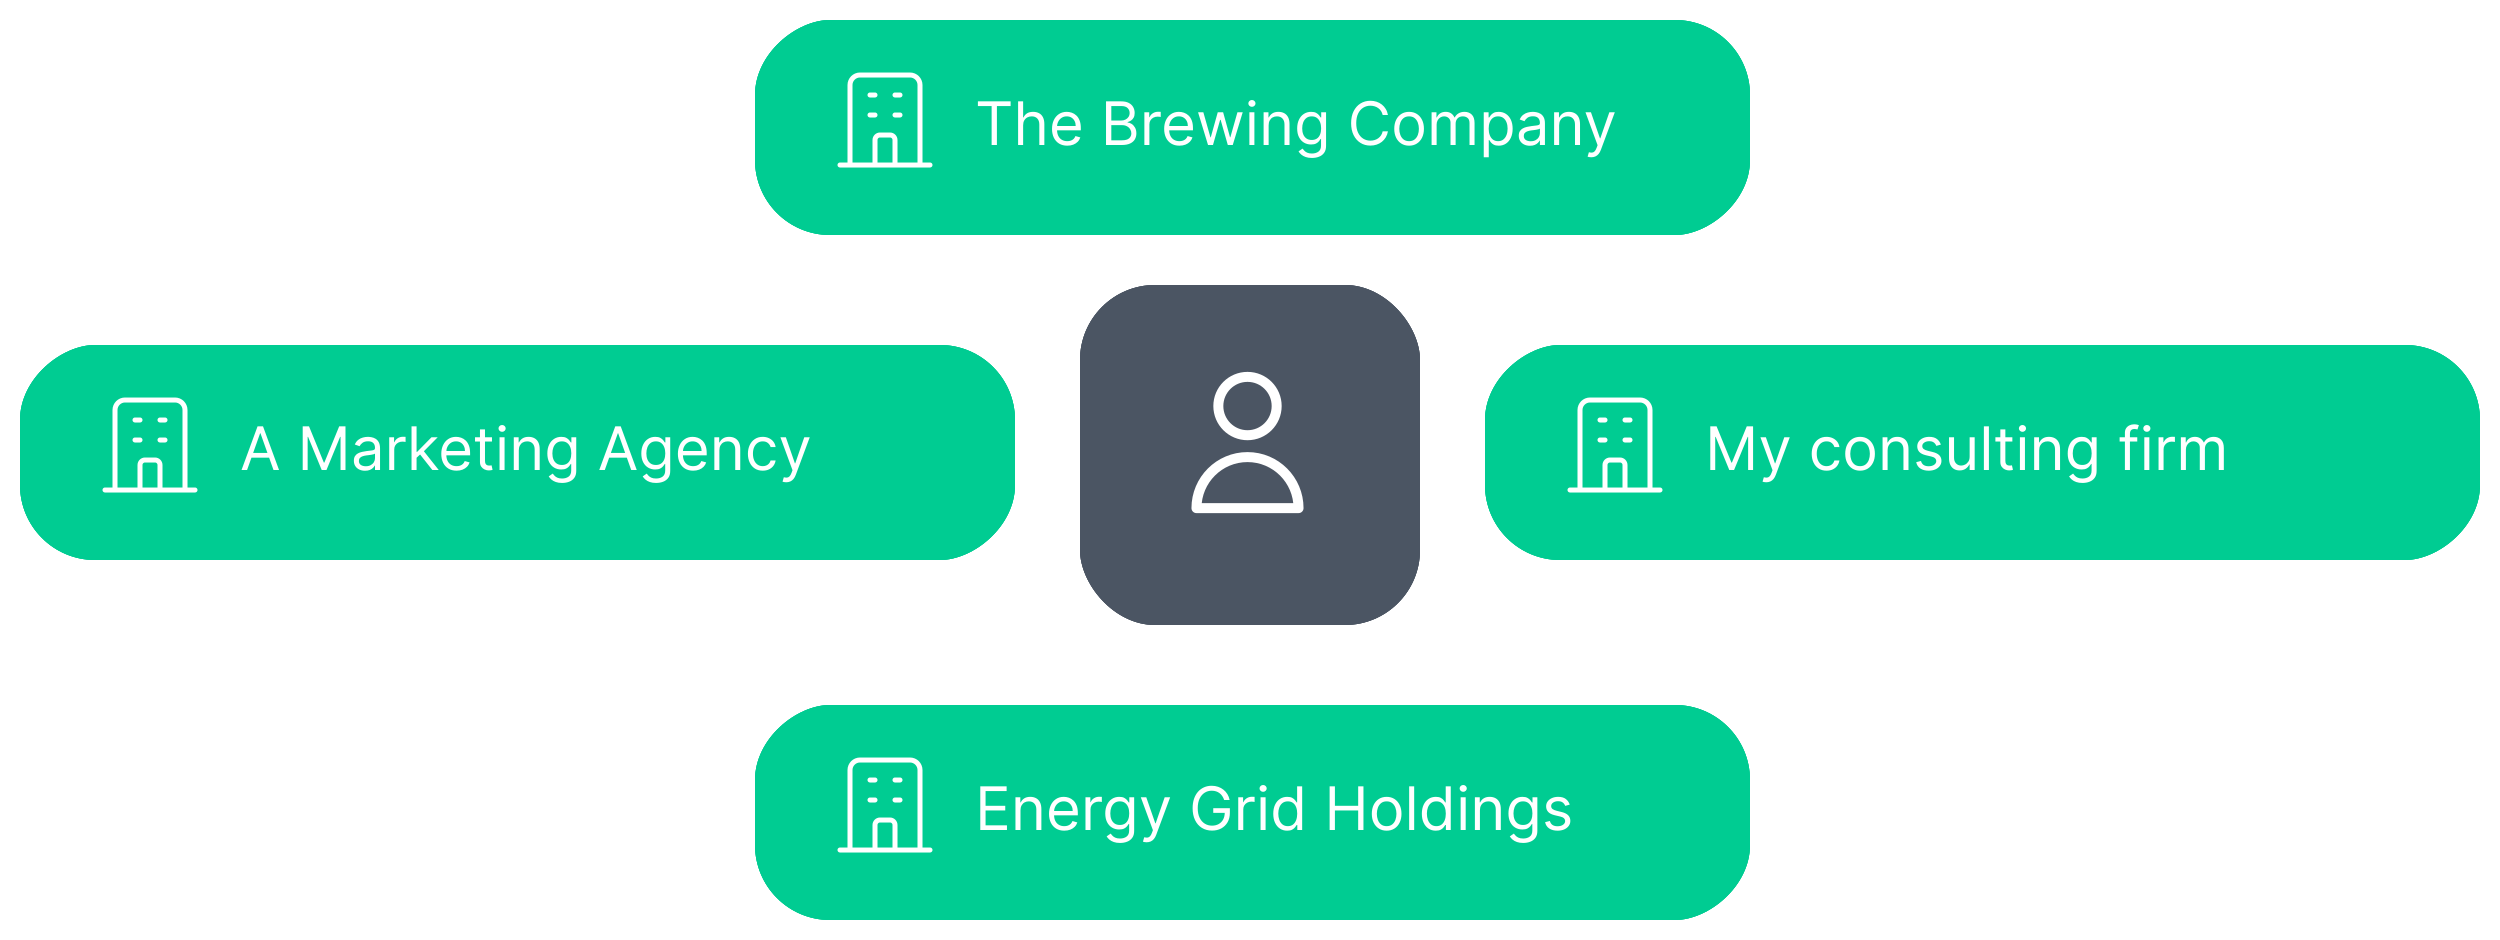 <svg width="500" height="188" viewBox="0 0 500 188" fill="none" xmlns="http://www.w3.org/2000/svg">
<g filter="url(#filter0_d_50_118)">
<rect x="216" y="55" width="68" height="68" rx="15" fill="#4B5563"/>
<rect x="216" y="55" width="68" height="68" rx="15" fill="#4B5563"/>
<rect x="216" y="55" width="68" height="68" rx="15" fill="#4B5563"/>
</g>
<path d="M255.333 81.208C255.333 84.43 252.722 87.042 249.5 87.042C246.278 87.042 243.667 84.43 243.667 81.208C243.667 77.987 246.278 75.375 249.5 75.375C252.722 75.375 255.333 77.987 255.333 81.208Z" stroke="white" stroke-width="2" stroke-linecap="round" stroke-linejoin="round"/>
<path d="M249.5 91.417C243.862 91.417 239.292 95.987 239.292 101.625H259.708C259.708 95.987 255.138 91.417 249.5 91.417Z" stroke="white" stroke-width="2" stroke-linecap="round" stroke-linejoin="round"/>
<g filter="url(#filter1_d_50_118)">
<rect x="151" y="45" width="43" height="199" rx="15" transform="rotate(-90 151 45)" fill="#00CC92"/>
<rect x="151" y="45" width="43" height="199" rx="15" transform="rotate(-90 151 45)" fill="#00CC92"/>
<rect x="151" y="45" width="43" height="199" rx="15" transform="rotate(-90 151 45)" fill="#00CC92"/>
<path d="M195.58 19.21V18.273H202.125V19.21H199.381V27H198.324V19.21H195.58ZM204.625 23.062V27H203.62V18.273H204.625V21.477H204.711C204.864 21.139 205.094 20.871 205.401 20.672C205.711 20.47 206.123 20.369 206.637 20.369C207.083 20.369 207.473 20.459 207.809 20.638C208.144 20.814 208.404 21.085 208.588 21.452C208.776 21.815 208.87 22.278 208.87 22.841V27H207.864V22.909C207.864 22.389 207.729 21.987 207.459 21.703C207.192 21.416 206.821 21.273 206.347 21.273C206.017 21.273 205.722 21.342 205.461 21.482C205.202 21.621 204.998 21.824 204.847 22.091C204.699 22.358 204.625 22.682 204.625 23.062ZM213.454 27.136C212.823 27.136 212.279 26.997 211.822 26.719C211.367 26.438 211.016 26.046 210.769 25.543C210.525 25.037 210.403 24.449 210.403 23.778C210.403 23.108 210.525 22.517 210.769 22.006C211.016 21.491 211.36 21.091 211.8 20.804C212.244 20.514 212.761 20.369 213.352 20.369C213.692 20.369 214.029 20.426 214.362 20.54C214.694 20.653 214.996 20.838 215.269 21.094C215.542 21.347 215.759 21.682 215.921 22.099C216.083 22.517 216.164 23.031 216.164 23.642V24.068H211.119V23.199H215.141C215.141 22.829 215.067 22.5 214.92 22.21C214.775 21.921 214.567 21.692 214.298 21.524C214.031 21.357 213.715 21.273 213.352 21.273C212.951 21.273 212.604 21.372 212.312 21.571C212.022 21.767 211.799 22.023 211.643 22.338C211.487 22.653 211.408 22.991 211.408 23.352V23.932C211.408 24.426 211.494 24.845 211.664 25.189C211.837 25.53 212.077 25.79 212.384 25.969C212.691 26.145 213.048 26.233 213.454 26.233C213.718 26.233 213.957 26.196 214.17 26.122C214.386 26.046 214.572 25.932 214.728 25.781C214.884 25.628 215.005 25.438 215.09 25.21L216.062 25.483C215.96 25.812 215.788 26.102 215.546 26.352C215.305 26.599 215.006 26.793 214.651 26.932C214.296 27.068 213.897 27.136 213.454 27.136ZM221.205 27V18.273H224.256C224.864 18.273 225.366 18.378 225.761 18.588C226.156 18.796 226.45 19.075 226.643 19.428C226.836 19.777 226.933 20.165 226.933 20.591C226.933 20.966 226.866 21.276 226.732 21.52C226.602 21.764 226.428 21.957 226.212 22.099C225.999 22.241 225.768 22.347 225.518 22.415V22.5C225.785 22.517 226.053 22.611 226.323 22.781C226.593 22.952 226.819 23.196 227.001 23.514C227.183 23.832 227.273 24.222 227.273 24.682C227.273 25.119 227.174 25.513 226.975 25.862C226.776 26.212 226.462 26.489 226.033 26.693C225.604 26.898 225.046 27 224.359 27H221.205ZM222.262 26.062H224.359C225.049 26.062 225.539 25.929 225.829 25.662C226.121 25.392 226.268 25.065 226.268 24.682C226.268 24.386 226.192 24.114 226.042 23.864C225.891 23.611 225.677 23.409 225.398 23.259C225.12 23.105 224.79 23.028 224.41 23.028H222.262V26.062ZM222.262 22.108H224.222C224.54 22.108 224.827 22.046 225.083 21.921C225.342 21.796 225.546 21.619 225.697 21.392C225.85 21.165 225.927 20.898 225.927 20.591C225.927 20.207 225.793 19.882 225.526 19.615C225.259 19.345 224.836 19.21 224.256 19.21H222.262V22.108ZM228.874 27V20.454H229.845V21.443H229.913C230.033 21.119 230.249 20.857 230.561 20.655C230.874 20.453 231.226 20.352 231.618 20.352C231.692 20.352 231.784 20.354 231.895 20.357C232.006 20.359 232.089 20.364 232.146 20.369V21.392C232.112 21.384 232.034 21.371 231.912 21.354C231.793 21.334 231.666 21.324 231.533 21.324C231.214 21.324 230.93 21.391 230.68 21.524C230.433 21.655 230.237 21.837 230.092 22.07C229.95 22.3 229.879 22.562 229.879 22.858V27H228.874ZM235.884 27.136C235.253 27.136 234.709 26.997 234.251 26.719C233.797 26.438 233.446 26.046 233.199 25.543C232.955 25.037 232.832 24.449 232.832 23.778C232.832 23.108 232.955 22.517 233.199 22.006C233.446 21.491 233.79 21.091 234.23 20.804C234.673 20.514 235.19 20.369 235.781 20.369C236.122 20.369 236.459 20.426 236.791 20.54C237.124 20.653 237.426 20.838 237.699 21.094C237.972 21.347 238.189 21.682 238.351 22.099C238.513 22.517 238.594 23.031 238.594 23.642V24.068H233.548V23.199H237.571C237.571 22.829 237.497 22.5 237.349 22.21C237.205 21.921 236.997 21.692 236.727 21.524C236.46 21.357 236.145 21.273 235.781 21.273C235.381 21.273 235.034 21.372 234.741 21.571C234.452 21.767 234.229 22.023 234.072 22.338C233.916 22.653 233.838 22.991 233.838 23.352V23.932C233.838 24.426 233.923 24.845 234.094 25.189C234.267 25.53 234.507 25.79 234.814 25.969C235.121 26.145 235.477 26.233 235.884 26.233C236.148 26.233 236.386 26.196 236.599 26.122C236.815 26.046 237.001 25.932 237.158 25.781C237.314 25.628 237.435 25.438 237.52 25.21L238.491 25.483C238.389 25.812 238.217 26.102 237.976 26.352C237.734 26.599 237.436 26.793 237.081 26.932C236.726 27.068 236.327 27.136 235.884 27.136ZM241.607 27L239.612 20.454H240.669L242.084 25.466H242.152L243.55 20.454H244.624L246.004 25.449H246.072L247.487 20.454H248.544L246.55 27H245.561L244.129 21.972H244.027L242.595 27H241.607ZM249.874 27V20.454H250.879V27H249.874ZM250.385 19.364C250.189 19.364 250.02 19.297 249.878 19.163C249.739 19.03 249.669 18.869 249.669 18.682C249.669 18.494 249.739 18.334 249.878 18.2C250.02 18.067 250.189 18 250.385 18C250.581 18 250.749 18.067 250.888 18.2C251.03 18.334 251.101 18.494 251.101 18.682C251.101 18.869 251.03 19.03 250.888 19.163C250.749 19.297 250.581 19.364 250.385 19.364ZM253.727 23.062V27H252.721V20.454H253.693V21.477H253.778C253.931 21.145 254.164 20.878 254.477 20.676C254.789 20.472 255.193 20.369 255.687 20.369C256.13 20.369 256.518 20.46 256.85 20.642C257.183 20.821 257.441 21.094 257.626 21.46C257.811 21.824 257.903 22.284 257.903 22.841V27H256.897V22.909C256.897 22.395 256.764 21.994 256.497 21.707C256.23 21.418 255.863 21.273 255.397 21.273C255.076 21.273 254.789 21.342 254.537 21.482C254.287 21.621 254.089 21.824 253.944 22.091C253.799 22.358 253.727 22.682 253.727 23.062ZM262.383 29.591C261.897 29.591 261.479 29.528 261.13 29.403C260.781 29.281 260.489 29.119 260.256 28.918C260.026 28.719 259.843 28.506 259.707 28.278L260.508 27.716C260.599 27.835 260.714 27.972 260.853 28.125C260.992 28.281 261.183 28.416 261.424 28.53C261.668 28.646 261.988 28.704 262.383 28.704C262.911 28.704 263.347 28.577 263.691 28.321C264.035 28.065 264.207 27.665 264.207 27.119V25.79H264.121C264.048 25.909 263.942 26.057 263.806 26.233C263.673 26.406 263.479 26.561 263.227 26.697C262.977 26.831 262.638 26.898 262.212 26.898C261.684 26.898 261.21 26.773 260.789 26.523C260.371 26.273 260.04 25.909 259.796 25.432C259.555 24.954 259.434 24.375 259.434 23.693C259.434 23.023 259.552 22.439 259.788 21.942C260.023 21.442 260.352 21.055 260.772 20.783C261.192 20.507 261.678 20.369 262.229 20.369C262.656 20.369 262.994 20.44 263.244 20.582C263.496 20.722 263.69 20.881 263.823 21.06C263.96 21.236 264.065 21.381 264.138 21.494H264.241V20.454H265.212V27.188C265.212 27.75 265.085 28.207 264.829 28.56C264.576 28.915 264.235 29.175 263.806 29.34C263.38 29.507 262.906 29.591 262.383 29.591ZM262.349 25.994C262.752 25.994 263.093 25.902 263.371 25.717C263.65 25.533 263.862 25.267 264.006 24.921C264.151 24.574 264.224 24.159 264.224 23.676C264.224 23.204 264.153 22.788 264.011 22.428C263.869 22.067 263.658 21.784 263.38 21.579C263.102 21.375 262.758 21.273 262.349 21.273C261.923 21.273 261.567 21.381 261.283 21.597C261.002 21.812 260.79 22.102 260.648 22.466C260.509 22.829 260.44 23.233 260.44 23.676C260.44 24.131 260.511 24.533 260.653 24.882C260.798 25.229 261.011 25.501 261.292 25.7C261.576 25.896 261.928 25.994 262.349 25.994ZM277.587 21H276.531C276.468 20.696 276.359 20.429 276.202 20.199C276.049 19.969 275.862 19.776 275.64 19.619C275.421 19.46 275.178 19.341 274.911 19.261C274.644 19.182 274.366 19.142 274.076 19.142C273.548 19.142 273.069 19.276 272.64 19.543C272.214 19.81 271.874 20.203 271.621 20.723C271.371 21.243 271.246 21.881 271.246 22.636C271.246 23.392 271.371 24.03 271.621 24.55C271.874 25.07 272.214 25.463 272.64 25.73C273.069 25.997 273.548 26.131 274.076 26.131C274.366 26.131 274.644 26.091 274.911 26.011C275.178 25.932 275.421 25.814 275.64 25.658C275.862 25.499 276.049 25.304 276.202 25.074C276.359 24.841 276.468 24.574 276.531 24.273H277.587C277.508 24.719 277.363 25.118 277.153 25.47C276.942 25.822 276.681 26.122 276.369 26.369C276.056 26.614 275.705 26.8 275.316 26.928C274.93 27.055 274.516 27.119 274.076 27.119C273.332 27.119 272.67 26.938 272.09 26.574C271.511 26.21 271.055 25.693 270.722 25.023C270.39 24.352 270.224 23.557 270.224 22.636C270.224 21.716 270.39 20.921 270.722 20.25C271.055 19.579 271.511 19.062 272.09 18.699C272.67 18.335 273.332 18.153 274.076 18.153C274.516 18.153 274.93 18.217 275.316 18.345C275.705 18.473 276.056 18.66 276.369 18.908C276.681 19.152 276.942 19.45 277.153 19.803C277.363 20.152 277.508 20.551 277.587 21ZM281.818 27.136C281.227 27.136 280.708 26.996 280.262 26.715C279.819 26.433 279.473 26.04 279.223 25.534C278.975 25.028 278.852 24.438 278.852 23.761C278.852 23.079 278.975 22.484 279.223 21.976C279.473 21.467 279.819 21.072 280.262 20.791C280.708 20.51 281.227 20.369 281.818 20.369C282.409 20.369 282.926 20.51 283.369 20.791C283.815 21.072 284.162 21.467 284.409 21.976C284.659 22.484 284.784 23.079 284.784 23.761C284.784 24.438 284.659 25.028 284.409 25.534C284.162 26.04 283.815 26.433 283.369 26.715C282.926 26.996 282.409 27.136 281.818 27.136ZM281.818 26.233C282.267 26.233 282.636 26.118 282.926 25.888C283.216 25.658 283.43 25.355 283.569 24.98C283.708 24.605 283.778 24.199 283.778 23.761C283.778 23.324 283.708 22.916 283.569 22.538C283.43 22.16 283.216 21.855 282.926 21.622C282.636 21.389 282.267 21.273 281.818 21.273C281.369 21.273 281 21.389 280.71 21.622C280.42 21.855 280.206 22.16 280.066 22.538C279.927 22.916 279.858 23.324 279.858 23.761C279.858 24.199 279.927 24.605 280.066 24.98C280.206 25.355 280.42 25.658 280.71 25.888C281 26.118 281.369 26.233 281.818 26.233ZM286.319 27V20.454H287.29V21.477H287.376C287.512 21.128 287.732 20.857 288.036 20.663C288.34 20.467 288.705 20.369 289.131 20.369C289.563 20.369 289.923 20.467 290.21 20.663C290.499 20.857 290.725 21.128 290.887 21.477H290.955C291.123 21.139 291.374 20.871 291.71 20.672C292.045 20.47 292.447 20.369 292.915 20.369C293.501 20.369 293.979 20.553 294.352 20.919C294.724 21.283 294.91 21.849 294.91 22.619V27H293.904V22.619C293.904 22.136 293.772 21.791 293.508 21.584C293.244 21.376 292.933 21.273 292.575 21.273C292.114 21.273 291.758 21.412 291.505 21.69C291.252 21.966 291.126 22.315 291.126 22.739V27H290.103V22.517C290.103 22.145 289.982 21.845 289.741 21.618C289.499 21.388 289.188 21.273 288.808 21.273C288.546 21.273 288.302 21.342 288.075 21.482C287.85 21.621 287.668 21.814 287.529 22.061C287.393 22.305 287.325 22.588 287.325 22.909V27H286.319ZM296.749 29.454V20.454H297.72V21.494H297.839C297.913 21.381 298.016 21.236 298.146 21.06C298.28 20.881 298.47 20.722 298.717 20.582C298.967 20.44 299.305 20.369 299.732 20.369C300.283 20.369 300.768 20.507 301.189 20.783C301.609 21.058 301.938 21.449 302.173 21.954C302.409 22.46 302.527 23.057 302.527 23.744C302.527 24.438 302.409 25.038 302.173 25.547C301.938 26.053 301.611 26.445 301.193 26.723C300.776 26.999 300.294 27.136 299.749 27.136C299.328 27.136 298.991 27.067 298.739 26.928C298.486 26.785 298.291 26.625 298.155 26.446C298.018 26.264 297.913 26.114 297.839 25.994H297.754V29.454H296.749ZM297.737 23.727C297.737 24.222 297.81 24.658 297.955 25.035C298.099 25.41 298.311 25.704 298.589 25.918C298.868 26.128 299.209 26.233 299.612 26.233C300.033 26.233 300.384 26.122 300.665 25.901C300.949 25.676 301.162 25.375 301.304 24.997C301.449 24.616 301.521 24.193 301.521 23.727C301.521 23.267 301.45 22.852 301.308 22.483C301.169 22.111 300.957 21.817 300.673 21.601C300.392 21.382 300.038 21.273 299.612 21.273C299.203 21.273 298.859 21.376 298.581 21.584C298.303 21.788 298.092 22.075 297.95 22.445C297.808 22.811 297.737 23.239 297.737 23.727ZM305.987 27.153C305.572 27.153 305.196 27.075 304.858 26.919C304.52 26.76 304.251 26.531 304.053 26.233C303.854 25.932 303.754 25.568 303.754 25.142C303.754 24.767 303.828 24.463 303.976 24.23C304.124 23.994 304.321 23.81 304.568 23.676C304.815 23.543 305.088 23.443 305.386 23.378C305.688 23.31 305.99 23.256 306.294 23.216C306.692 23.165 307.014 23.126 307.261 23.101C307.511 23.072 307.693 23.026 307.807 22.96C307.923 22.895 307.982 22.781 307.982 22.619V22.585C307.982 22.165 307.866 21.838 307.636 21.605C307.409 21.372 307.064 21.256 306.601 21.256C306.121 21.256 305.744 21.361 305.472 21.571C305.199 21.781 305.007 22.006 304.896 22.244L303.942 21.903C304.112 21.506 304.339 21.196 304.624 20.974C304.911 20.75 305.223 20.594 305.561 20.506C305.902 20.415 306.237 20.369 306.567 20.369C306.777 20.369 307.018 20.395 307.291 20.446C307.567 20.494 307.832 20.595 308.088 20.749C308.347 20.902 308.561 21.134 308.732 21.443C308.902 21.753 308.987 22.168 308.987 22.688V27H307.982V26.114H307.93C307.862 26.256 307.749 26.408 307.589 26.57C307.43 26.732 307.219 26.869 306.955 26.983C306.69 27.097 306.368 27.153 305.987 27.153ZM306.141 26.25C306.538 26.25 306.874 26.172 307.146 26.016C307.422 25.859 307.629 25.658 307.768 25.41C307.911 25.163 307.982 24.903 307.982 24.631V23.71C307.939 23.761 307.845 23.808 307.7 23.851C307.558 23.891 307.393 23.926 307.206 23.957C307.021 23.986 306.841 24.011 306.665 24.034C306.491 24.054 306.351 24.071 306.243 24.085C305.982 24.119 305.737 24.175 305.51 24.251C305.286 24.325 305.104 24.438 304.964 24.588C304.828 24.736 304.76 24.938 304.76 25.193C304.76 25.543 304.889 25.807 305.148 25.986C305.409 26.162 305.74 26.25 306.141 26.25ZM311.828 23.062V27H310.823V20.454H311.794V21.477H311.88C312.033 21.145 312.266 20.878 312.578 20.676C312.891 20.472 313.294 20.369 313.789 20.369C314.232 20.369 314.62 20.46 314.952 20.642C315.284 20.821 315.543 21.094 315.728 21.46C315.912 21.824 316.005 22.284 316.005 22.841V27H314.999V22.909C314.999 22.395 314.865 21.994 314.598 21.707C314.331 21.418 313.965 21.273 313.499 21.273C313.178 21.273 312.891 21.342 312.638 21.482C312.388 21.621 312.191 21.824 312.046 22.091C311.901 22.358 311.828 22.682 311.828 23.062ZM318.256 29.454C318.085 29.454 317.933 29.44 317.8 29.412C317.666 29.386 317.574 29.361 317.523 29.335L317.778 28.449C318.023 28.511 318.239 28.534 318.426 28.517C318.614 28.5 318.78 28.416 318.925 28.266C319.072 28.118 319.207 27.878 319.33 27.546L319.517 27.034L317.097 20.454H318.188L319.994 25.671H320.062L321.869 20.454H322.96L320.182 27.954C320.057 28.293 319.902 28.572 319.717 28.794C319.533 29.018 319.318 29.185 319.074 29.293C318.832 29.401 318.56 29.454 318.256 29.454Z" fill="white"/>
<path d="M184 31V15C184 13.896 183.105 13 182 13H172C170.895 13 170 13.896 170 15V31M184 31L186 31M184 31H179M170 31L168 31M170 31H175M174 17H175M174 21H175M179 17H180M179 21H180M175 31V26C175 25.448 175.448 25 176 25H178C178.552 25 179 25.448 179 26V31M175 31H179" stroke="white" stroke-linecap="round" stroke-linejoin="round"/>
</g>
<g filter="url(#filter2_d_50_118)">
<rect x="151" y="182" width="43" height="199" rx="15" transform="rotate(-90 151 182)" fill="#00CC92"/>
<rect x="151" y="182" width="43" height="199" rx="15" transform="rotate(-90 151 182)" fill="#00CC92"/>
<rect x="151" y="182" width="43" height="199" rx="15" transform="rotate(-90 151 182)" fill="#00CC92"/>
<path d="M196.057 164V155.273H201.324V156.21H197.114V159.159H201.051V160.097H197.114V163.062H201.392V164H196.057ZM204.098 160.062V164H203.092V157.455H204.064V158.477H204.149C204.303 158.145 204.536 157.878 204.848 157.676C205.161 157.472 205.564 157.369 206.058 157.369C206.501 157.369 206.889 157.46 207.222 157.642C207.554 157.821 207.813 158.094 207.997 158.46C208.182 158.824 208.274 159.284 208.274 159.841V164H207.268V159.909C207.268 159.395 207.135 158.994 206.868 158.707C206.601 158.418 206.234 158.273 205.768 158.273C205.447 158.273 205.161 158.342 204.908 158.482C204.658 158.621 204.46 158.824 204.315 159.091C204.17 159.358 204.098 159.682 204.098 160.062ZM212.856 164.136C212.225 164.136 211.681 163.997 211.224 163.719C210.77 163.438 210.419 163.045 210.172 162.543C209.927 162.037 209.805 161.449 209.805 160.778C209.805 160.108 209.927 159.517 210.172 159.006C210.419 158.491 210.762 158.091 211.203 157.804C211.646 157.514 212.163 157.369 212.754 157.369C213.095 157.369 213.431 157.426 213.764 157.54C214.096 157.653 214.399 157.838 214.672 158.094C214.944 158.347 215.162 158.682 215.324 159.099C215.485 159.517 215.566 160.031 215.566 160.642V161.068H210.521V160.199H214.544C214.544 159.83 214.47 159.5 214.322 159.21C214.177 158.92 213.97 158.692 213.7 158.524C213.433 158.357 213.118 158.273 212.754 158.273C212.353 158.273 212.007 158.372 211.714 158.571C211.424 158.767 211.201 159.023 211.045 159.338C210.889 159.653 210.811 159.991 210.811 160.352V160.932C210.811 161.426 210.896 161.845 211.066 162.189C211.24 162.53 211.48 162.79 211.787 162.969C212.093 163.145 212.45 163.233 212.856 163.233C213.12 163.233 213.359 163.196 213.572 163.122C213.788 163.045 213.974 162.932 214.13 162.781C214.287 162.628 214.407 162.437 214.493 162.21L215.464 162.483C215.362 162.812 215.19 163.102 214.949 163.352C214.707 163.599 214.409 163.793 214.054 163.932C213.699 164.068 213.299 164.136 212.856 164.136ZM217.096 164V157.455H218.068V158.443H218.136C218.255 158.119 218.471 157.857 218.784 157.655C219.096 157.453 219.449 157.352 219.841 157.352C219.914 157.352 220.007 157.354 220.118 157.357C220.228 157.359 220.312 157.364 220.369 157.369V158.392C220.335 158.384 220.257 158.371 220.135 158.354C220.015 158.334 219.889 158.324 219.755 158.324C219.437 158.324 219.153 158.391 218.903 158.524C218.656 158.655 218.46 158.837 218.315 159.07C218.173 159.3 218.102 159.562 218.102 159.858V164H217.096ZM224.004 166.591C223.518 166.591 223.1 166.528 222.751 166.403C222.402 166.281 222.11 166.119 221.877 165.918C221.647 165.719 221.464 165.506 221.328 165.278L222.129 164.716C222.22 164.835 222.335 164.972 222.474 165.125C222.613 165.281 222.804 165.416 223.045 165.53C223.289 165.646 223.609 165.705 224.004 165.705C224.532 165.705 224.968 165.577 225.312 165.321C225.656 165.065 225.828 164.665 225.828 164.119V162.79H225.743C225.669 162.909 225.564 163.057 225.427 163.233C225.294 163.406 225.1 163.561 224.848 163.697C224.598 163.831 224.26 163.898 223.833 163.898C223.305 163.898 222.831 163.773 222.41 163.523C221.993 163.273 221.662 162.909 221.417 162.432C221.176 161.955 221.055 161.375 221.055 160.693C221.055 160.023 221.173 159.439 221.409 158.942C221.645 158.442 221.973 158.055 222.393 157.783C222.814 157.507 223.299 157.369 223.85 157.369C224.277 157.369 224.615 157.44 224.865 157.582C225.118 157.722 225.311 157.881 225.444 158.06C225.581 158.236 225.686 158.381 225.76 158.494H225.862V157.455H226.833V164.188C226.833 164.75 226.706 165.207 226.45 165.56C226.197 165.915 225.856 166.175 225.427 166.339C225.001 166.507 224.527 166.591 224.004 166.591ZM223.97 162.994C224.373 162.994 224.714 162.902 224.993 162.717C225.271 162.533 225.483 162.267 225.627 161.92C225.772 161.574 225.845 161.159 225.845 160.676C225.845 160.205 225.774 159.788 225.632 159.428C225.49 159.067 225.279 158.784 225.001 158.58C224.723 158.375 224.379 158.273 223.97 158.273C223.544 158.273 223.189 158.381 222.904 158.597C222.623 158.812 222.412 159.102 222.27 159.466C222.13 159.83 222.061 160.233 222.061 160.676C222.061 161.131 222.132 161.533 222.274 161.882C222.419 162.229 222.632 162.501 222.913 162.7C223.197 162.896 223.549 162.994 223.97 162.994ZM229.322 166.455C229.152 166.455 229 166.44 228.866 166.412C228.733 166.386 228.64 166.361 228.589 166.335L228.845 165.449C229.089 165.511 229.305 165.534 229.493 165.517C229.68 165.5 229.846 165.416 229.991 165.266C230.139 165.118 230.274 164.878 230.396 164.545L230.583 164.034L228.163 157.455H229.254L231.061 162.67H231.129L232.936 157.455H234.027L231.248 164.955C231.123 165.293 230.968 165.572 230.784 165.794C230.599 166.018 230.385 166.185 230.14 166.293C229.899 166.401 229.626 166.455 229.322 166.455ZM244.831 158C244.738 157.713 244.614 157.456 244.461 157.229C244.31 156.999 244.13 156.803 243.919 156.641C243.712 156.479 243.476 156.355 243.212 156.27C242.948 156.185 242.658 156.142 242.343 156.142C241.826 156.142 241.355 156.276 240.932 156.543C240.509 156.81 240.172 157.203 239.922 157.723C239.672 158.243 239.547 158.881 239.547 159.636C239.547 160.392 239.674 161.03 239.926 161.55C240.179 162.07 240.522 162.463 240.953 162.73C241.385 162.997 241.871 163.131 242.411 163.131C242.911 163.131 243.351 163.024 243.732 162.811C244.115 162.595 244.414 162.291 244.627 161.899C244.843 161.504 244.951 161.04 244.951 160.506L245.275 160.574H242.65V159.636H245.973V160.574C245.973 161.293 245.82 161.918 245.513 162.449C245.209 162.98 244.789 163.392 244.252 163.685C243.718 163.974 243.104 164.119 242.411 164.119C241.638 164.119 240.959 163.938 240.374 163.574C239.792 163.21 239.337 162.693 239.01 162.023C238.686 161.352 238.525 160.557 238.525 159.636C238.525 158.946 238.617 158.325 238.801 157.774C238.989 157.22 239.253 156.749 239.594 156.359C239.935 155.97 240.338 155.672 240.804 155.464C241.27 155.257 241.783 155.153 242.343 155.153C242.803 155.153 243.232 155.223 243.63 155.362C244.03 155.499 244.387 155.693 244.699 155.946C245.015 156.196 245.277 156.496 245.488 156.845C245.698 157.192 245.843 157.577 245.922 158H244.831ZM247.647 164V157.455H248.619V158.443H248.687C248.806 158.119 249.022 157.857 249.335 157.655C249.647 157.453 249.999 157.352 250.391 157.352C250.465 157.352 250.558 157.354 250.668 157.357C250.779 157.359 250.863 157.364 250.92 157.369V158.392C250.886 158.384 250.808 158.371 250.685 158.354C250.566 158.334 250.44 158.324 250.306 158.324C249.988 158.324 249.704 158.391 249.454 158.524C249.207 158.655 249.011 158.837 248.866 159.07C248.724 159.3 248.653 159.562 248.653 159.858V164H247.647ZM252.112 164V157.455H253.118V164H252.112ZM252.623 156.364C252.427 156.364 252.258 156.297 252.116 156.163C251.977 156.03 251.907 155.869 251.907 155.682C251.907 155.494 251.977 155.334 252.116 155.2C252.258 155.067 252.427 155 252.623 155C252.819 155 252.987 155.067 253.126 155.2C253.268 155.334 253.339 155.494 253.339 155.682C253.339 155.869 253.268 156.03 253.126 156.163C252.987 156.297 252.819 156.364 252.623 156.364ZM257.431 164.136C256.886 164.136 256.404 163.999 255.987 163.723C255.569 163.445 255.242 163.053 255.006 162.547C254.771 162.038 254.653 161.438 254.653 160.744C254.653 160.057 254.771 159.46 255.006 158.955C255.242 158.449 255.57 158.058 255.991 157.783C256.411 157.507 256.897 157.369 257.448 157.369C257.874 157.369 258.211 157.44 258.458 157.582C258.708 157.722 258.898 157.881 259.029 158.06C259.163 158.236 259.266 158.381 259.34 158.494H259.425V155.273H260.431V164H259.46V162.994H259.34C259.266 163.114 259.161 163.264 259.025 163.446C258.888 163.625 258.694 163.786 258.441 163.928C258.188 164.067 257.852 164.136 257.431 164.136ZM257.567 163.233C257.971 163.233 258.312 163.128 258.59 162.918C258.869 162.705 259.08 162.411 259.225 162.036C259.37 161.658 259.442 161.222 259.442 160.727C259.442 160.239 259.371 159.811 259.229 159.445C259.087 159.075 258.877 158.788 258.599 158.584C258.32 158.376 257.977 158.273 257.567 158.273C257.141 158.273 256.786 158.382 256.502 158.601C256.221 158.817 256.009 159.111 255.867 159.483C255.728 159.852 255.658 160.267 255.658 160.727C255.658 161.193 255.729 161.616 255.871 161.997C256.016 162.375 256.229 162.676 256.511 162.901C256.795 163.122 257.147 163.233 257.567 163.233ZM265.924 164V155.273H266.981V159.159H271.634V155.273H272.691V164H271.634V160.097H266.981V164H265.924ZM277.33 164.136C276.739 164.136 276.22 163.996 275.774 163.714C275.331 163.433 274.984 163.04 274.734 162.534C274.487 162.028 274.364 161.437 274.364 160.761C274.364 160.08 274.487 159.484 274.734 158.976C274.984 158.467 275.331 158.072 275.774 157.791C276.22 157.51 276.739 157.369 277.33 157.369C277.92 157.369 278.438 157.51 278.881 157.791C279.327 158.072 279.673 158.467 279.92 158.976C280.17 159.484 280.295 160.08 280.295 160.761C280.295 161.437 280.17 162.028 279.92 162.534C279.673 163.04 279.327 163.433 278.881 163.714C278.438 163.996 277.92 164.136 277.33 164.136ZM277.33 163.233C277.778 163.233 278.148 163.118 278.438 162.888C278.727 162.658 278.942 162.355 279.081 161.98C279.22 161.605 279.29 161.199 279.29 160.761C279.29 160.324 279.22 159.916 279.081 159.538C278.942 159.161 278.727 158.855 278.438 158.622C278.148 158.389 277.778 158.273 277.33 158.273C276.881 158.273 276.511 158.389 276.222 158.622C275.932 158.855 275.717 159.161 275.578 159.538C275.439 159.916 275.369 160.324 275.369 160.761C275.369 161.199 275.439 161.605 275.578 161.98C275.717 162.355 275.932 162.658 276.222 162.888C276.511 163.118 276.881 163.233 277.33 163.233ZM282.836 155.273V164H281.831V155.273H282.836ZM287.15 164.136C286.604 164.136 286.123 163.999 285.705 163.723C285.288 163.445 284.961 163.053 284.725 162.547C284.489 162.038 284.371 161.438 284.371 160.744C284.371 160.057 284.489 159.46 284.725 158.955C284.961 158.449 285.289 158.058 285.71 157.783C286.13 157.507 286.616 157.369 287.167 157.369C287.593 157.369 287.93 157.44 288.177 157.582C288.427 157.722 288.617 157.881 288.748 158.06C288.881 158.236 288.985 158.381 289.059 158.494H289.144V155.273H290.15V164H289.178V162.994H289.059C288.985 163.114 288.88 163.264 288.744 163.446C288.607 163.625 288.413 163.786 288.16 163.928C287.907 164.067 287.57 164.136 287.15 164.136ZM287.286 163.233C287.69 163.233 288.031 163.128 288.309 162.918C288.587 162.705 288.799 162.411 288.944 162.036C289.089 161.658 289.161 161.222 289.161 160.727C289.161 160.239 289.09 159.811 288.948 159.445C288.806 159.075 288.596 158.788 288.317 158.584C288.039 158.376 287.695 158.273 287.286 158.273C286.86 158.273 286.505 158.382 286.221 158.601C285.94 158.817 285.728 159.111 285.586 159.483C285.447 159.852 285.377 160.267 285.377 160.727C285.377 161.193 285.448 161.616 285.59 161.997C285.735 162.375 285.948 162.676 286.229 162.901C286.513 163.122 286.866 163.233 287.286 163.233ZM292.131 164V157.455H293.137V164H292.131ZM292.643 156.364C292.447 156.364 292.278 156.297 292.136 156.163C291.996 156.03 291.927 155.869 291.927 155.682C291.927 155.494 291.996 155.334 292.136 155.2C292.278 155.067 292.447 155 292.643 155C292.839 155 293.006 155.067 293.146 155.2C293.288 155.334 293.359 155.494 293.359 155.682C293.359 155.869 293.288 156.03 293.146 156.163C293.006 156.297 292.839 156.364 292.643 156.364ZM295.985 160.062V164H294.979V157.455H295.951V158.477H296.036C296.189 158.145 296.422 157.878 296.735 157.676C297.047 157.472 297.451 157.369 297.945 157.369C298.388 157.369 298.776 157.46 299.108 157.642C299.441 157.821 299.699 158.094 299.884 158.46C300.069 158.824 300.161 159.284 300.161 159.841V164H299.155V159.909C299.155 159.395 299.022 158.994 298.755 158.707C298.488 158.418 298.121 158.273 297.655 158.273C297.334 158.273 297.047 158.342 296.794 158.482C296.544 158.621 296.347 158.824 296.202 159.091C296.057 159.358 295.985 159.682 295.985 160.062ZM304.641 166.591C304.155 166.591 303.737 166.528 303.388 166.403C303.038 166.281 302.747 166.119 302.514 165.918C302.284 165.719 302.101 165.506 301.964 165.278L302.766 164.716C302.857 164.835 302.972 164.972 303.111 165.125C303.25 165.281 303.44 165.416 303.682 165.53C303.926 165.646 304.246 165.705 304.641 165.705C305.169 165.705 305.605 165.577 305.949 165.321C306.293 165.065 306.464 164.665 306.464 164.119V162.79H306.379C306.305 162.909 306.2 163.057 306.064 163.233C305.93 163.406 305.737 163.561 305.484 163.697C305.234 163.831 304.896 163.898 304.47 163.898C303.942 163.898 303.467 163.773 303.047 163.523C302.629 163.273 302.298 162.909 302.054 162.432C301.813 161.955 301.692 161.375 301.692 160.693C301.692 160.023 301.81 159.439 302.045 158.942C302.281 158.442 302.609 158.055 303.03 157.783C303.45 157.507 303.936 157.369 304.487 157.369C304.913 157.369 305.251 157.44 305.501 157.582C305.754 157.722 305.947 157.881 306.081 158.06C306.217 158.236 306.322 158.381 306.396 158.494H306.499V157.455H307.47V164.188C307.47 164.75 307.342 165.207 307.087 165.56C306.834 165.915 306.493 166.175 306.064 166.339C305.638 166.507 305.163 166.591 304.641 166.591ZM304.607 162.994C305.01 162.994 305.351 162.902 305.629 162.717C305.908 162.533 306.119 162.267 306.264 161.92C306.409 161.574 306.482 161.159 306.482 160.676C306.482 160.205 306.411 159.788 306.268 159.428C306.126 159.067 305.916 158.784 305.638 158.58C305.359 158.375 305.016 158.273 304.607 158.273C304.18 158.273 303.825 158.381 303.541 158.597C303.26 158.812 303.048 159.102 302.906 159.466C302.767 159.83 302.697 160.233 302.697 160.676C302.697 161.131 302.768 161.533 302.911 161.882C303.055 162.229 303.268 162.501 303.55 162.7C303.834 162.896 304.186 162.994 304.607 162.994ZM313.947 158.92L313.044 159.176C312.987 159.026 312.903 158.879 312.793 158.737C312.685 158.592 312.537 158.473 312.349 158.379C312.162 158.286 311.922 158.239 311.629 158.239C311.229 158.239 310.895 158.331 310.628 158.516C310.364 158.697 310.232 158.929 310.232 159.21C310.232 159.46 310.322 159.658 310.504 159.803C310.686 159.947 310.97 160.068 311.357 160.165L312.328 160.403C312.913 160.545 313.349 160.763 313.636 161.055C313.923 161.345 314.067 161.719 314.067 162.176C314.067 162.551 313.959 162.886 313.743 163.182C313.53 163.477 313.232 163.71 312.848 163.881C312.464 164.051 312.018 164.136 311.51 164.136C310.842 164.136 310.29 163.991 309.852 163.702C309.415 163.412 309.138 162.989 309.021 162.432L309.976 162.193C310.067 162.545 310.239 162.81 310.491 162.986C310.747 163.162 311.081 163.25 311.493 163.25C311.962 163.25 312.334 163.151 312.609 162.952C312.888 162.75 313.027 162.509 313.027 162.227C313.027 162 312.947 161.81 312.788 161.656C312.629 161.5 312.385 161.384 312.055 161.307L310.964 161.051C310.365 160.909 309.925 160.689 309.643 160.391C309.365 160.089 309.226 159.713 309.226 159.261C309.226 158.892 309.33 158.565 309.537 158.281C309.747 157.997 310.033 157.774 310.393 157.612C310.757 157.45 311.169 157.369 311.629 157.369C312.277 157.369 312.786 157.511 313.155 157.795C313.527 158.08 313.791 158.455 313.947 158.92Z" fill="white"/>
<path d="M184 168V152C184 150.895 183.105 150 182 150H172C170.895 150 170 150.895 170 152V168M184 168L186 168M184 168H179M170 168L168 168M170 168H175M174 154H175M174 158H175M179 154H180M179 158H180M175 168V163C175 162.448 175.448 162 176 162H178C178.552 162 179 162.448 179 163V168M175 168H179" stroke="white" stroke-linecap="round" stroke-linejoin="round"/>
</g>
<g filter="url(#filter3_d_50_118)">
<rect x="297" y="110" width="43" height="199" rx="15" transform="rotate(-90 297 110)" fill="#00CC92"/>
<rect x="297" y="110" width="43" height="199" rx="15" transform="rotate(-90 297 110)" fill="#00CC92"/>
<rect x="297" y="110" width="43" height="199" rx="15" transform="rotate(-90 297 110)" fill="#00CC92"/>
<path d="M342.057 83.273H343.318L346.284 90.517H346.386L349.352 83.273H350.614V92H349.625V85.369H349.54L346.812 92H345.858L343.131 85.369H343.045V92H342.057V83.273ZM353.244 94.454C353.074 94.454 352.922 94.44 352.788 94.412C352.654 94.386 352.562 94.361 352.511 94.335L352.767 93.449C353.011 93.511 353.227 93.534 353.414 93.517C353.602 93.5 353.768 93.416 353.913 93.266C354.061 93.118 354.196 92.878 354.318 92.546L354.505 92.034L352.085 85.454H353.176L354.983 90.671H355.051L356.858 85.454H357.949L355.17 92.954C355.045 93.293 354.89 93.572 354.706 93.794C354.521 94.019 354.306 94.185 354.062 94.293C353.821 94.401 353.548 94.454 353.244 94.454ZM365.31 92.136C364.696 92.136 364.168 91.992 363.725 91.702C363.282 91.412 362.941 91.013 362.702 90.504C362.463 89.996 362.344 89.415 362.344 88.761C362.344 88.097 362.466 87.51 362.711 87.001C362.958 86.49 363.301 86.091 363.742 85.804C364.185 85.514 364.702 85.369 365.293 85.369C365.753 85.369 366.168 85.454 366.537 85.625C366.907 85.796 367.209 86.034 367.445 86.341C367.681 86.648 367.827 87.006 367.884 87.415H366.878C366.801 87.117 366.631 86.852 366.367 86.622C366.105 86.389 365.753 86.273 365.31 86.273C364.918 86.273 364.574 86.375 364.279 86.579C363.986 86.781 363.757 87.067 363.593 87.436C363.431 87.803 363.35 88.233 363.35 88.727C363.35 89.233 363.429 89.673 363.588 90.048C363.75 90.423 363.978 90.715 364.27 90.922C364.566 91.129 364.912 91.233 365.31 91.233C365.571 91.233 365.809 91.188 366.022 91.097C366.235 91.006 366.415 90.875 366.563 90.704C366.711 90.534 366.816 90.329 366.878 90.091H367.884C367.827 90.477 367.686 90.825 367.462 91.135C367.24 91.442 366.946 91.686 366.58 91.868C366.216 92.047 365.793 92.136 365.31 92.136ZM372.013 92.136C371.422 92.136 370.904 91.996 370.458 91.715C370.015 91.433 369.668 91.04 369.418 90.534C369.171 90.028 369.047 89.438 369.047 88.761C369.047 88.079 369.171 87.484 369.418 86.976C369.668 86.467 370.015 86.072 370.458 85.791C370.904 85.51 371.422 85.369 372.013 85.369C372.604 85.369 373.121 85.51 373.564 85.791C374.01 86.072 374.357 86.467 374.604 86.976C374.854 87.484 374.979 88.079 374.979 88.761C374.979 89.438 374.854 90.028 374.604 90.534C374.357 91.04 374.01 91.433 373.564 91.715C373.121 91.996 372.604 92.136 372.013 92.136ZM372.013 91.233C372.462 91.233 372.831 91.118 373.121 90.888C373.411 90.658 373.625 90.355 373.765 89.98C373.904 89.605 373.973 89.199 373.973 88.761C373.973 88.324 373.904 87.916 373.765 87.538C373.625 87.16 373.411 86.855 373.121 86.622C372.831 86.389 372.462 86.273 372.013 86.273C371.564 86.273 371.195 86.389 370.905 86.622C370.615 86.855 370.401 87.16 370.262 87.538C370.123 87.916 370.053 88.324 370.053 88.761C370.053 89.199 370.123 89.605 370.262 89.98C370.401 90.355 370.615 90.658 370.905 90.888C371.195 91.118 371.564 91.233 372.013 91.233ZM377.52 88.062V92H376.514V85.454H377.486V86.477H377.571C377.724 86.145 377.957 85.878 378.27 85.676C378.582 85.472 378.986 85.369 379.48 85.369C379.923 85.369 380.311 85.46 380.643 85.642C380.976 85.821 381.234 86.094 381.419 86.46C381.604 86.824 381.696 87.284 381.696 87.841V92H380.69V87.909C380.69 87.395 380.557 86.994 380.29 86.707C380.023 86.418 379.656 86.273 379.19 86.273C378.869 86.273 378.582 86.342 378.33 86.481C378.08 86.621 377.882 86.824 377.737 87.091C377.592 87.358 377.52 87.682 377.52 88.062ZM388.17 86.921L387.267 87.176C387.21 87.026 387.126 86.879 387.015 86.737C386.907 86.592 386.76 86.473 386.572 86.379C386.385 86.285 386.145 86.239 385.852 86.239C385.451 86.239 385.118 86.331 384.85 86.516C384.586 86.697 384.454 86.929 384.454 87.21C384.454 87.46 384.545 87.658 384.727 87.803C384.909 87.947 385.193 88.068 385.579 88.165L386.551 88.403C387.136 88.546 387.572 88.763 387.859 89.055C388.146 89.345 388.289 89.719 388.289 90.176C388.289 90.551 388.181 90.886 387.966 91.182C387.752 91.477 387.454 91.71 387.071 91.881C386.687 92.051 386.241 92.136 385.733 92.136C385.065 92.136 384.512 91.992 384.075 91.702C383.637 91.412 383.36 90.989 383.244 90.432L384.199 90.193C384.289 90.546 384.461 90.81 384.714 90.986C384.97 91.162 385.304 91.25 385.716 91.25C386.184 91.25 386.556 91.151 386.832 90.952C387.11 90.75 387.25 90.508 387.25 90.227C387.25 90 387.17 89.81 387.011 89.656C386.852 89.5 386.608 89.383 386.278 89.307L385.187 89.051C384.588 88.909 384.147 88.689 383.866 88.391C383.588 88.09 383.449 87.713 383.449 87.261C383.449 86.892 383.552 86.565 383.76 86.281C383.97 85.997 384.255 85.774 384.616 85.612C384.98 85.45 385.392 85.369 385.852 85.369C386.5 85.369 387.008 85.511 387.377 85.796C387.75 86.079 388.014 86.454 388.17 86.921ZM393.928 89.324V85.454H394.934V92H393.928V90.892H393.86C393.707 91.224 393.468 91.507 393.144 91.74C392.82 91.97 392.411 92.085 391.917 92.085C391.508 92.085 391.144 91.996 390.826 91.817C390.508 91.635 390.258 91.362 390.076 90.999C389.894 90.632 389.803 90.171 389.803 89.614V85.454H390.809V89.546C390.809 90.023 390.942 90.403 391.21 90.688C391.479 90.972 391.823 91.114 392.241 91.114C392.491 91.114 392.745 91.05 393.004 90.922C393.265 90.794 393.484 90.598 393.66 90.334C393.839 90.07 393.928 89.733 393.928 89.324ZM397.782 83.273V92H396.776V83.273H397.782ZM402.47 85.454V86.307H399.078V85.454H402.47ZM400.067 83.886H401.072V90.125C401.072 90.409 401.114 90.622 401.196 90.764C401.281 90.903 401.389 90.997 401.52 91.046C401.653 91.091 401.794 91.114 401.942 91.114C402.053 91.114 402.143 91.108 402.214 91.097C402.286 91.082 402.342 91.071 402.385 91.062L402.589 91.966C402.521 91.992 402.426 92.017 402.304 92.043C402.182 92.071 402.027 92.085 401.839 92.085C401.555 92.085 401.277 92.024 401.004 91.902C400.734 91.78 400.51 91.594 400.331 91.344C400.155 91.094 400.067 90.778 400.067 90.398V83.886ZM403.983 92V85.454H404.989V92H403.983ZM404.494 84.364C404.298 84.364 404.129 84.297 403.987 84.163C403.848 84.03 403.778 83.869 403.778 83.682C403.778 83.494 403.848 83.334 403.987 83.2C404.129 83.067 404.298 83 404.494 83C404.69 83 404.858 83.067 404.997 83.2C405.139 83.334 405.21 83.494 405.21 83.682C405.21 83.869 405.139 84.03 404.997 84.163C404.858 84.297 404.69 84.364 404.494 84.364ZM407.836 88.062V92H406.831V85.454H407.802V86.477H407.887C408.041 86.145 408.274 85.878 408.586 85.676C408.899 85.472 409.302 85.369 409.797 85.369C410.24 85.369 410.627 85.46 410.96 85.642C411.292 85.821 411.551 86.094 411.735 86.46C411.92 86.824 412.012 87.284 412.012 87.841V92H411.007V87.909C411.007 87.395 410.873 86.994 410.606 86.707C410.339 86.418 409.973 86.273 409.507 86.273C409.186 86.273 408.899 86.342 408.646 86.481C408.396 86.621 408.199 86.824 408.054 87.091C407.909 87.358 407.836 87.682 407.836 88.062ZM416.492 94.591C416.006 94.591 415.589 94.528 415.239 94.403C414.89 94.281 414.599 94.119 414.366 93.918C414.136 93.719 413.952 93.506 413.816 93.278L414.617 92.716C414.708 92.835 414.823 92.972 414.962 93.125C415.102 93.281 415.292 93.416 415.533 93.53C415.778 93.646 416.097 93.704 416.492 93.704C417.021 93.704 417.457 93.577 417.8 93.321C418.144 93.065 418.316 92.665 418.316 92.119V90.79H418.231C418.157 90.909 418.052 91.057 417.915 91.233C417.782 91.406 417.589 91.561 417.336 91.697C417.086 91.831 416.748 91.898 416.322 91.898C415.793 91.898 415.319 91.773 414.898 91.523C414.481 91.273 414.15 90.909 413.906 90.432C413.664 89.954 413.543 89.375 413.543 88.693C413.543 88.023 413.661 87.439 413.897 86.942C414.133 86.442 414.461 86.055 414.881 85.783C415.302 85.507 415.788 85.369 416.339 85.369C416.765 85.369 417.103 85.44 417.353 85.582C417.606 85.722 417.799 85.881 417.933 86.06C418.069 86.236 418.174 86.381 418.248 86.494H418.35V85.454H419.322V92.188C419.322 92.75 419.194 93.207 418.938 93.56C418.685 93.915 418.344 94.175 417.915 94.34C417.489 94.507 417.015 94.591 416.492 94.591ZM416.458 90.994C416.862 90.994 417.202 90.902 417.481 90.717C417.759 90.533 417.971 90.267 418.116 89.921C418.261 89.574 418.333 89.159 418.333 88.676C418.333 88.204 418.262 87.788 418.12 87.428C417.978 87.067 417.768 86.784 417.489 86.579C417.211 86.375 416.867 86.273 416.458 86.273C416.032 86.273 415.677 86.381 415.393 86.597C415.112 86.812 414.9 87.102 414.758 87.466C414.619 87.829 414.549 88.233 414.549 88.676C414.549 89.131 414.62 89.533 414.762 89.882C414.907 90.229 415.12 90.501 415.401 90.7C415.685 90.896 416.038 90.994 416.458 90.994ZM427.452 85.454V86.307H423.924V85.454H427.452ZM424.981 92V84.551C424.981 84.176 425.069 83.864 425.245 83.614C425.421 83.364 425.65 83.176 425.931 83.051C426.212 82.926 426.509 82.864 426.822 82.864C427.069 82.864 427.271 82.883 427.427 82.923C427.583 82.963 427.7 83 427.776 83.034L427.487 83.903C427.435 83.886 427.364 83.865 427.273 83.84C427.185 83.814 427.069 83.801 426.924 83.801C426.592 83.801 426.352 83.885 426.204 84.053C426.059 84.22 425.987 84.466 425.987 84.79V92H424.981ZM428.862 92V85.454H429.868V92H428.862ZM429.373 84.364C429.177 84.364 429.008 84.297 428.866 84.163C428.727 84.03 428.657 83.869 428.657 83.682C428.657 83.494 428.727 83.334 428.866 83.2C429.008 83.067 429.177 83 429.373 83C429.569 83 429.737 83.067 429.876 83.2C430.018 83.334 430.089 83.494 430.089 83.682C430.089 83.869 430.018 84.03 429.876 84.163C429.737 84.297 429.569 84.364 429.373 84.364ZM431.71 92V85.454H432.681V86.443H432.749C432.869 86.119 433.085 85.856 433.397 85.655C433.71 85.453 434.062 85.352 434.454 85.352C434.528 85.352 434.62 85.354 434.731 85.356C434.842 85.359 434.925 85.364 434.982 85.369V86.392C434.948 86.383 434.87 86.371 434.748 86.354C434.629 86.334 434.502 86.324 434.369 86.324C434.05 86.324 433.766 86.391 433.516 86.524C433.269 86.655 433.073 86.837 432.928 87.07C432.786 87.3 432.715 87.562 432.715 87.858V92H431.71ZM436.174 92V85.454H437.146V86.477H437.231C437.368 86.128 437.588 85.856 437.892 85.663C438.196 85.467 438.561 85.369 438.987 85.369C439.419 85.369 439.778 85.467 440.065 85.663C440.355 85.856 440.581 86.128 440.743 86.477H440.811C440.978 86.139 441.23 85.871 441.565 85.672C441.9 85.47 442.302 85.369 442.771 85.369C443.356 85.369 443.835 85.553 444.207 85.919C444.579 86.283 444.765 86.849 444.765 87.619V92H443.76V87.619C443.76 87.136 443.627 86.791 443.363 86.584C443.099 86.376 442.788 86.273 442.43 86.273C441.97 86.273 441.613 86.412 441.36 86.69C441.108 86.966 440.981 87.315 440.981 87.739V92H439.958V87.517C439.958 87.145 439.838 86.845 439.596 86.618C439.355 86.388 439.044 86.273 438.663 86.273C438.402 86.273 438.157 86.342 437.93 86.481C437.706 86.621 437.524 86.814 437.385 87.061C437.248 87.305 437.18 87.588 437.18 87.909V92H436.174Z" fill="white"/>
<path d="M330 96V80C330 78.896 329.105 78 328 78H318C316.895 78 316 78.896 316 80V96M330 96L332 96M330 96H325M316 96L314 96M316 96H321M320 82H321M320 86H321M325 82H326M325 86H326M321 96V91C321 90.448 321.448 90 322 90H324C324.552 90 325 90.448 325 91V96M321 96H325" stroke="white" stroke-linecap="round" stroke-linejoin="round"/>
</g>
<g filter="url(#filter4_d_50_118)">
<rect x="4" y="110" width="43" height="199" rx="15" transform="rotate(-90 4 110)" fill="#00CC92"/>
<rect x="4" y="110" width="43" height="199" rx="15" transform="rotate(-90 4 110)" fill="#00CC92"/>
<rect x="4" y="110" width="43" height="199" rx="15" transform="rotate(-90 4 110)" fill="#00CC92"/>
<path d="M49.415 92H48.307L51.511 83.273H52.602L55.807 92H54.699L52.091 84.653H52.023L49.415 92ZM49.824 88.591H54.29V89.528H49.824V88.591ZM60.541 83.273H61.803L64.769 90.517H64.871L67.837 83.273H69.098V92H68.109V85.369H68.024L65.297 92H64.342L61.615 85.369H61.53V92H60.541V83.273ZM73.007 92.153C72.592 92.153 72.216 92.075 71.877 91.919C71.539 91.76 71.271 91.531 71.072 91.233C70.873 90.932 70.774 90.568 70.774 90.142C70.774 89.767 70.848 89.463 70.995 89.23C71.143 88.994 71.341 88.81 71.588 88.676C71.835 88.543 72.108 88.443 72.406 88.378C72.707 88.31 73.01 88.256 73.314 88.216C73.711 88.165 74.034 88.126 74.281 88.101C74.531 88.072 74.713 88.026 74.826 87.96C74.943 87.895 75.001 87.781 75.001 87.619V87.585C75.001 87.165 74.886 86.838 74.656 86.605C74.429 86.372 74.084 86.256 73.62 86.256C73.14 86.256 72.764 86.361 72.491 86.571C72.218 86.781 72.027 87.006 71.916 87.244L70.961 86.903C71.132 86.506 71.359 86.196 71.643 85.974C71.93 85.75 72.243 85.594 72.581 85.506C72.921 85.415 73.257 85.369 73.586 85.369C73.796 85.369 74.038 85.395 74.311 85.446C74.586 85.494 74.852 85.595 75.108 85.749C75.366 85.902 75.581 86.133 75.751 86.443C75.921 86.753 76.007 87.168 76.007 87.688V92H75.001V91.114H74.95C74.882 91.256 74.768 91.408 74.609 91.57C74.45 91.731 74.238 91.869 73.974 91.983C73.71 92.097 73.387 92.153 73.007 92.153ZM73.16 91.25C73.558 91.25 73.893 91.172 74.166 91.016C74.441 90.859 74.649 90.658 74.788 90.41C74.93 90.163 75.001 89.903 75.001 89.631V88.71C74.959 88.761 74.865 88.808 74.72 88.851C74.578 88.891 74.413 88.926 74.225 88.957C74.041 88.986 73.86 89.011 73.684 89.034C73.511 89.054 73.37 89.071 73.262 89.085C73.001 89.119 72.757 89.175 72.529 89.251C72.305 89.325 72.123 89.438 71.984 89.588C71.848 89.736 71.779 89.938 71.779 90.193C71.779 90.543 71.909 90.807 72.167 90.986C72.429 91.162 72.76 91.25 73.16 91.25ZM77.842 92V85.454H78.814V86.443H78.882C79.001 86.119 79.217 85.856 79.53 85.655C79.842 85.453 80.195 85.352 80.587 85.352C80.66 85.352 80.753 85.354 80.864 85.356C80.974 85.359 81.058 85.364 81.115 85.369V86.392C81.081 86.383 81.003 86.371 80.881 86.354C80.761 86.334 80.635 86.324 80.501 86.324C80.183 86.324 79.899 86.391 79.649 86.524C79.402 86.655 79.206 86.837 79.061 87.07C78.919 87.3 78.848 87.562 78.848 87.858V92H77.842ZM83.245 89.614L83.228 88.369H83.432L86.296 85.454H87.54L84.489 88.54H84.404L83.245 89.614ZM82.307 92V83.273H83.313V92H82.307ZM86.466 92L83.909 88.761L84.625 88.062L87.745 92H86.466ZM91.309 92.136C90.679 92.136 90.135 91.997 89.677 91.719C89.223 91.438 88.872 91.046 88.625 90.543C88.38 90.037 88.258 89.449 88.258 88.778C88.258 88.108 88.38 87.517 88.625 87.006C88.872 86.492 89.216 86.091 89.656 85.804C90.099 85.514 90.616 85.369 91.207 85.369C91.548 85.369 91.885 85.426 92.217 85.54C92.549 85.653 92.852 85.838 93.125 86.094C93.397 86.347 93.615 86.682 93.777 87.099C93.939 87.517 94.019 88.031 94.019 88.642V89.068H88.974V88.199H92.997C92.997 87.829 92.923 87.5 92.775 87.21C92.63 86.921 92.423 86.692 92.153 86.524C91.886 86.356 91.571 86.273 91.207 86.273C90.806 86.273 90.46 86.372 90.167 86.571C89.877 86.767 89.654 87.023 89.498 87.338C89.342 87.653 89.264 87.992 89.264 88.352V88.932C89.264 89.426 89.349 89.845 89.519 90.189C89.693 90.53 89.933 90.79 90.24 90.969C90.546 91.145 90.903 91.233 91.309 91.233C91.573 91.233 91.812 91.196 92.025 91.122C92.241 91.046 92.427 90.932 92.584 90.781C92.74 90.628 92.86 90.438 92.946 90.21L93.917 90.483C93.815 90.812 93.643 91.102 93.402 91.352C93.16 91.599 92.862 91.793 92.507 91.932C92.152 92.068 91.752 92.136 91.309 92.136ZM98.396 85.454V86.307H95.004V85.454H98.396ZM95.993 83.886H96.998V90.125C96.998 90.409 97.039 90.622 97.122 90.764C97.207 90.903 97.315 90.997 97.446 91.046C97.579 91.091 97.72 91.114 97.868 91.114C97.978 91.114 98.069 91.108 98.14 91.097C98.211 91.082 98.268 91.071 98.311 91.062L98.515 91.966C98.447 91.992 98.352 92.017 98.23 92.043C98.108 92.071 97.953 92.085 97.765 92.085C97.481 92.085 97.203 92.024 96.93 91.902C96.66 91.78 96.436 91.594 96.257 91.344C96.081 91.094 95.993 90.778 95.993 90.398V83.886ZM99.909 92V85.454H100.914V92H99.909ZM100.42 84.364C100.224 84.364 100.055 84.297 99.913 84.163C99.774 84.03 99.704 83.869 99.704 83.682C99.704 83.494 99.774 83.334 99.913 83.2C100.055 83.067 100.224 83 100.42 83C100.616 83 100.784 83.067 100.923 83.2C101.065 83.334 101.136 83.494 101.136 83.682C101.136 83.869 101.065 84.03 100.923 84.163C100.784 84.297 100.616 84.364 100.42 84.364ZM103.762 88.062V92H102.756V85.454H103.728V86.477H103.813C103.967 86.145 104.2 85.878 104.512 85.676C104.825 85.472 105.228 85.369 105.722 85.369C106.165 85.369 106.553 85.46 106.886 85.642C107.218 85.821 107.477 86.094 107.661 86.46C107.846 86.824 107.938 87.284 107.938 87.841V92H106.933V87.909C106.933 87.395 106.799 86.994 106.532 86.707C106.265 86.418 105.898 86.273 105.433 86.273C105.112 86.273 104.825 86.342 104.572 86.481C104.322 86.621 104.124 86.824 103.979 87.091C103.835 87.358 103.762 87.682 103.762 88.062ZM112.418 94.591C111.932 94.591 111.515 94.528 111.165 94.403C110.816 94.281 110.525 94.119 110.292 93.918C110.061 93.719 109.878 93.506 109.742 93.278L110.543 92.716C110.634 92.835 110.749 92.972 110.888 93.125C111.027 93.281 111.218 93.416 111.459 93.53C111.703 93.646 112.023 93.704 112.418 93.704C112.946 93.704 113.382 93.577 113.726 93.321C114.07 93.065 114.242 92.665 114.242 92.119V90.79H114.157C114.083 90.909 113.978 91.057 113.841 91.233C113.708 91.406 113.515 91.561 113.262 91.697C113.012 91.831 112.674 91.898 112.248 91.898C111.719 91.898 111.245 91.773 110.824 91.523C110.407 91.273 110.076 90.909 109.831 90.432C109.59 89.954 109.469 89.375 109.469 88.693C109.469 88.023 109.587 87.439 109.823 86.942C110.059 86.442 110.387 86.055 110.807 85.783C111.228 85.507 111.713 85.369 112.265 85.369C112.691 85.369 113.029 85.44 113.279 85.582C113.532 85.722 113.725 85.881 113.858 86.06C113.995 86.236 114.1 86.381 114.174 86.494H114.276V85.454H115.248V92.188C115.248 92.75 115.12 93.207 114.864 93.56C114.611 93.915 114.27 94.175 113.841 94.34C113.415 94.507 112.941 94.591 112.418 94.591ZM112.384 90.994C112.787 90.994 113.128 90.902 113.407 90.717C113.685 90.533 113.897 90.267 114.042 89.921C114.186 89.574 114.259 89.159 114.259 88.676C114.259 88.204 114.188 87.788 114.046 87.428C113.904 87.067 113.694 86.784 113.415 86.579C113.137 86.375 112.793 86.273 112.384 86.273C111.958 86.273 111.603 86.381 111.319 86.597C111.037 86.812 110.826 87.102 110.684 87.466C110.544 87.829 110.475 88.233 110.475 88.676C110.475 89.131 110.546 89.533 110.688 89.882C110.833 90.229 111.046 90.501 111.327 90.7C111.611 90.896 111.963 90.994 112.384 90.994ZM120.958 92H119.85L123.054 83.273H124.145L127.35 92H126.242L123.634 84.653H123.566L120.958 92ZM121.367 88.591H125.833V89.528H121.367V88.591ZM131.215 94.591C130.729 94.591 130.311 94.528 129.962 94.403C129.613 94.281 129.321 94.119 129.088 93.918C128.858 93.719 128.675 93.506 128.539 93.278L129.34 92.716C129.431 92.835 129.546 92.972 129.685 93.125C129.824 93.281 130.015 93.416 130.256 93.53C130.5 93.646 130.82 93.704 131.215 93.704C131.743 93.704 132.179 93.577 132.523 93.321C132.867 93.065 133.039 92.665 133.039 92.119V90.79H132.953C132.88 90.909 132.775 91.057 132.638 91.233C132.505 91.406 132.311 91.561 132.059 91.697C131.809 91.831 131.471 91.898 131.044 91.898C130.516 91.898 130.042 91.773 129.621 91.523C129.203 91.273 128.873 90.909 128.628 90.432C128.387 89.954 128.266 89.375 128.266 88.693C128.266 88.023 128.384 87.439 128.62 86.942C128.855 86.442 129.184 86.055 129.604 85.783C130.025 85.507 130.51 85.369 131.061 85.369C131.488 85.369 131.826 85.44 132.076 85.582C132.328 85.722 132.522 85.881 132.655 86.06C132.792 86.236 132.897 86.381 132.971 86.494H133.073V85.454H134.044V92.188C134.044 92.75 133.917 93.207 133.661 93.56C133.408 93.915 133.067 94.175 132.638 94.34C132.212 94.507 131.738 94.591 131.215 94.591ZM131.181 90.994C131.584 90.994 131.925 90.902 132.203 90.717C132.482 90.533 132.694 90.267 132.838 89.921C132.983 89.574 133.056 89.159 133.056 88.676C133.056 88.204 132.985 87.788 132.843 87.428C132.701 87.067 132.49 86.784 132.212 86.579C131.934 86.375 131.59 86.273 131.181 86.273C130.755 86.273 130.4 86.381 130.115 86.597C129.834 86.812 129.623 87.102 129.48 87.466C129.341 87.829 129.272 88.233 129.272 88.676C129.272 89.131 129.343 89.533 129.485 89.882C129.63 90.229 129.843 90.501 130.124 90.7C130.408 90.896 130.76 90.994 131.181 90.994ZM138.63 92.136C137.999 92.136 137.455 91.997 136.998 91.719C136.543 91.438 136.192 91.046 135.945 90.543C135.701 90.037 135.578 89.449 135.578 88.778C135.578 88.108 135.701 87.517 135.945 87.006C136.192 86.492 136.536 86.091 136.976 85.804C137.419 85.514 137.936 85.369 138.527 85.369C138.868 85.369 139.205 85.426 139.537 85.54C139.87 85.653 140.172 85.838 140.445 86.094C140.718 86.347 140.935 86.682 141.097 87.099C141.259 87.517 141.34 88.031 141.34 88.642V89.068H136.294V88.199H140.317C140.317 87.829 140.243 87.5 140.096 87.21C139.951 86.921 139.743 86.692 139.473 86.524C139.206 86.356 138.891 86.273 138.527 86.273C138.127 86.273 137.78 86.372 137.488 86.571C137.198 86.767 136.975 87.023 136.819 87.338C136.662 87.653 136.584 87.992 136.584 88.352V88.932C136.584 89.426 136.669 89.845 136.84 90.189C137.013 90.53 137.253 90.79 137.56 90.969C137.867 91.145 138.223 91.233 138.63 91.233C138.894 91.233 139.132 91.196 139.346 91.122C139.561 91.046 139.748 90.932 139.904 90.781C140.06 90.628 140.181 90.438 140.266 90.21L141.238 90.483C141.135 90.812 140.963 91.102 140.722 91.352C140.48 91.599 140.182 91.793 139.827 91.932C139.472 92.068 139.073 92.136 138.63 92.136ZM143.875 88.062V92H142.87V85.454H143.841V86.477H143.926C144.08 86.145 144.313 85.878 144.625 85.676C144.938 85.472 145.341 85.369 145.836 85.369C146.279 85.369 146.667 85.46 146.999 85.642C147.331 85.821 147.59 86.094 147.775 86.46C147.959 86.824 148.051 87.284 148.051 87.841V92H147.046V87.909C147.046 87.395 146.912 86.994 146.645 86.707C146.378 86.418 146.012 86.273 145.546 86.273C145.225 86.273 144.938 86.342 144.685 86.481C144.435 86.621 144.238 86.824 144.093 87.091C143.948 87.358 143.875 87.682 143.875 88.062ZM152.548 92.136C151.935 92.136 151.406 91.992 150.963 91.702C150.52 91.412 150.179 91.013 149.94 90.504C149.702 89.996 149.582 89.415 149.582 88.761C149.582 88.097 149.705 87.51 149.949 87.001C150.196 86.49 150.54 86.091 150.98 85.804C151.423 85.514 151.94 85.369 152.531 85.369C152.991 85.369 153.406 85.454 153.776 85.625C154.145 85.796 154.447 86.034 154.683 86.341C154.919 86.648 155.065 87.006 155.122 87.415H154.116C154.04 87.117 153.869 86.852 153.605 86.622C153.344 86.389 152.991 86.273 152.548 86.273C152.156 86.273 151.813 86.375 151.517 86.579C151.224 86.781 150.996 87.067 150.831 87.436C150.669 87.803 150.588 88.233 150.588 88.727C150.588 89.233 150.668 89.673 150.827 90.048C150.989 90.423 151.216 90.715 151.509 90.922C151.804 91.129 152.151 91.233 152.548 91.233C152.81 91.233 153.047 91.188 153.26 91.097C153.473 91.006 153.653 90.875 153.801 90.704C153.949 90.534 154.054 90.329 154.116 90.091H155.122C155.065 90.477 154.925 90.825 154.7 91.135C154.479 91.442 154.185 91.686 153.818 91.868C153.455 92.047 153.031 92.136 152.548 92.136ZM157.24 94.454C157.07 94.454 156.918 94.44 156.784 94.412C156.651 94.386 156.558 94.361 156.507 94.335L156.763 93.449C157.007 93.511 157.223 93.534 157.411 93.517C157.598 93.5 157.764 93.416 157.909 93.266C158.057 93.118 158.192 92.878 158.314 92.546L158.501 92.034L156.081 85.454H157.172L158.979 90.671H159.047L160.854 85.454H161.945L159.166 92.954C159.041 93.293 158.886 93.572 158.702 93.794C158.517 94.019 158.303 94.185 158.058 94.293C157.817 94.401 157.544 94.454 157.24 94.454Z" fill="white"/>
<path d="M37 96V80C37 78.896 36.105 78 35 78H25C23.895 78 23 78.896 23 80V96M37 96L39 96M37 96H32M23 96L21 96M23 96H28M27 82H28M27 86H28M32 82H33M32 86H33M28 96V91C28 90.448 28.448 90 29 90H31C31.552 90 32 90.448 32 91V96M28 96H32" stroke="white" stroke-linecap="round" stroke-linejoin="round"/>
</g>
<defs>
<filter id="filter0_d_50_118" x="212" y="53" width="76" height="76" filterUnits="userSpaceOnUse" color-interpolation-filters="sRGB">
<feFlood flood-opacity="0" result="BackgroundImageFix"/>
<feColorMatrix in="SourceAlpha" type="matrix" values="0 0 0 0 0 0 0 0 0 0 0 0 0 0 0 0 0 0 127 0" result="hardAlpha"/>
<feOffset dy="2"/>
<feGaussianBlur stdDeviation="2"/>
<feComposite in2="hardAlpha" operator="out"/>
<feColorMatrix type="matrix" values="0 0 0 0 0 0 0 0 0 0 0 0 0 0 0 0 0 0 0.25 0"/>
<feBlend mode="normal" in2="BackgroundImageFix" result="effect1_dropShadow_50_118"/>
<feBlend mode="normal" in="SourceGraphic" in2="effect1_dropShadow_50_118" result="shape"/>
</filter>
<filter id="filter1_d_50_118" x="147" y="0" width="207" height="51" filterUnits="userSpaceOnUse" color-interpolation-filters="sRGB">
<feFlood flood-opacity="0" result="BackgroundImageFix"/>
<feColorMatrix in="SourceAlpha" type="matrix" values="0 0 0 0 0 0 0 0 0 0 0 0 0 0 0 0 0 0 127 0" result="hardAlpha"/>
<feOffset dy="2"/>
<feGaussianBlur stdDeviation="2"/>
<feComposite in2="hardAlpha" operator="out"/>
<feColorMatrix type="matrix" values="0 0 0 0 0 0 0 0 0 0 0 0 0 0 0 0 0 0 0.25 0"/>
<feBlend mode="normal" in2="BackgroundImageFix" result="effect1_dropShadow_50_118"/>
<feBlend mode="normal" in="SourceGraphic" in2="effect1_dropShadow_50_118" result="shape"/>
</filter>
<filter id="filter2_d_50_118" x="147" y="137" width="207" height="51" filterUnits="userSpaceOnUse" color-interpolation-filters="sRGB">
<feFlood flood-opacity="0" result="BackgroundImageFix"/>
<feColorMatrix in="SourceAlpha" type="matrix" values="0 0 0 0 0 0 0 0 0 0 0 0 0 0 0 0 0 0 127 0" result="hardAlpha"/>
<feOffset dy="2"/>
<feGaussianBlur stdDeviation="2"/>
<feComposite in2="hardAlpha" operator="out"/>
<feColorMatrix type="matrix" values="0 0 0 0 0 0 0 0 0 0 0 0 0 0 0 0 0 0 0.25 0"/>
<feBlend mode="normal" in2="BackgroundImageFix" result="effect1_dropShadow_50_118"/>
<feBlend mode="normal" in="SourceGraphic" in2="effect1_dropShadow_50_118" result="shape"/>
</filter>
<filter id="filter3_d_50_118" x="293" y="65" width="207" height="51" filterUnits="userSpaceOnUse" color-interpolation-filters="sRGB">
<feFlood flood-opacity="0" result="BackgroundImageFix"/>
<feColorMatrix in="SourceAlpha" type="matrix" values="0 0 0 0 0 0 0 0 0 0 0 0 0 0 0 0 0 0 127 0" result="hardAlpha"/>
<feOffset dy="2"/>
<feGaussianBlur stdDeviation="2"/>
<feComposite in2="hardAlpha" operator="out"/>
<feColorMatrix type="matrix" values="0 0 0 0 0 0 0 0 0 0 0 0 0 0 0 0 0 0 0.25 0"/>
<feBlend mode="normal" in2="BackgroundImageFix" result="effect1_dropShadow_50_118"/>
<feBlend mode="normal" in="SourceGraphic" in2="effect1_dropShadow_50_118" result="shape"/>
</filter>
<filter id="filter4_d_50_118" x="0" y="65" width="207" height="51" filterUnits="userSpaceOnUse" color-interpolation-filters="sRGB">
<feFlood flood-opacity="0" result="BackgroundImageFix"/>
<feColorMatrix in="SourceAlpha" type="matrix" values="0 0 0 0 0 0 0 0 0 0 0 0 0 0 0 0 0 0 127 0" result="hardAlpha"/>
<feOffset dy="2"/>
<feGaussianBlur stdDeviation="2"/>
<feComposite in2="hardAlpha" operator="out"/>
<feColorMatrix type="matrix" values="0 0 0 0 0 0 0 0 0 0 0 0 0 0 0 0 0 0 0.25 0"/>
<feBlend mode="normal" in2="BackgroundImageFix" result="effect1_dropShadow_50_118"/>
<feBlend mode="normal" in="SourceGraphic" in2="effect1_dropShadow_50_118" result="shape"/>
</filter>
</defs>
</svg>
